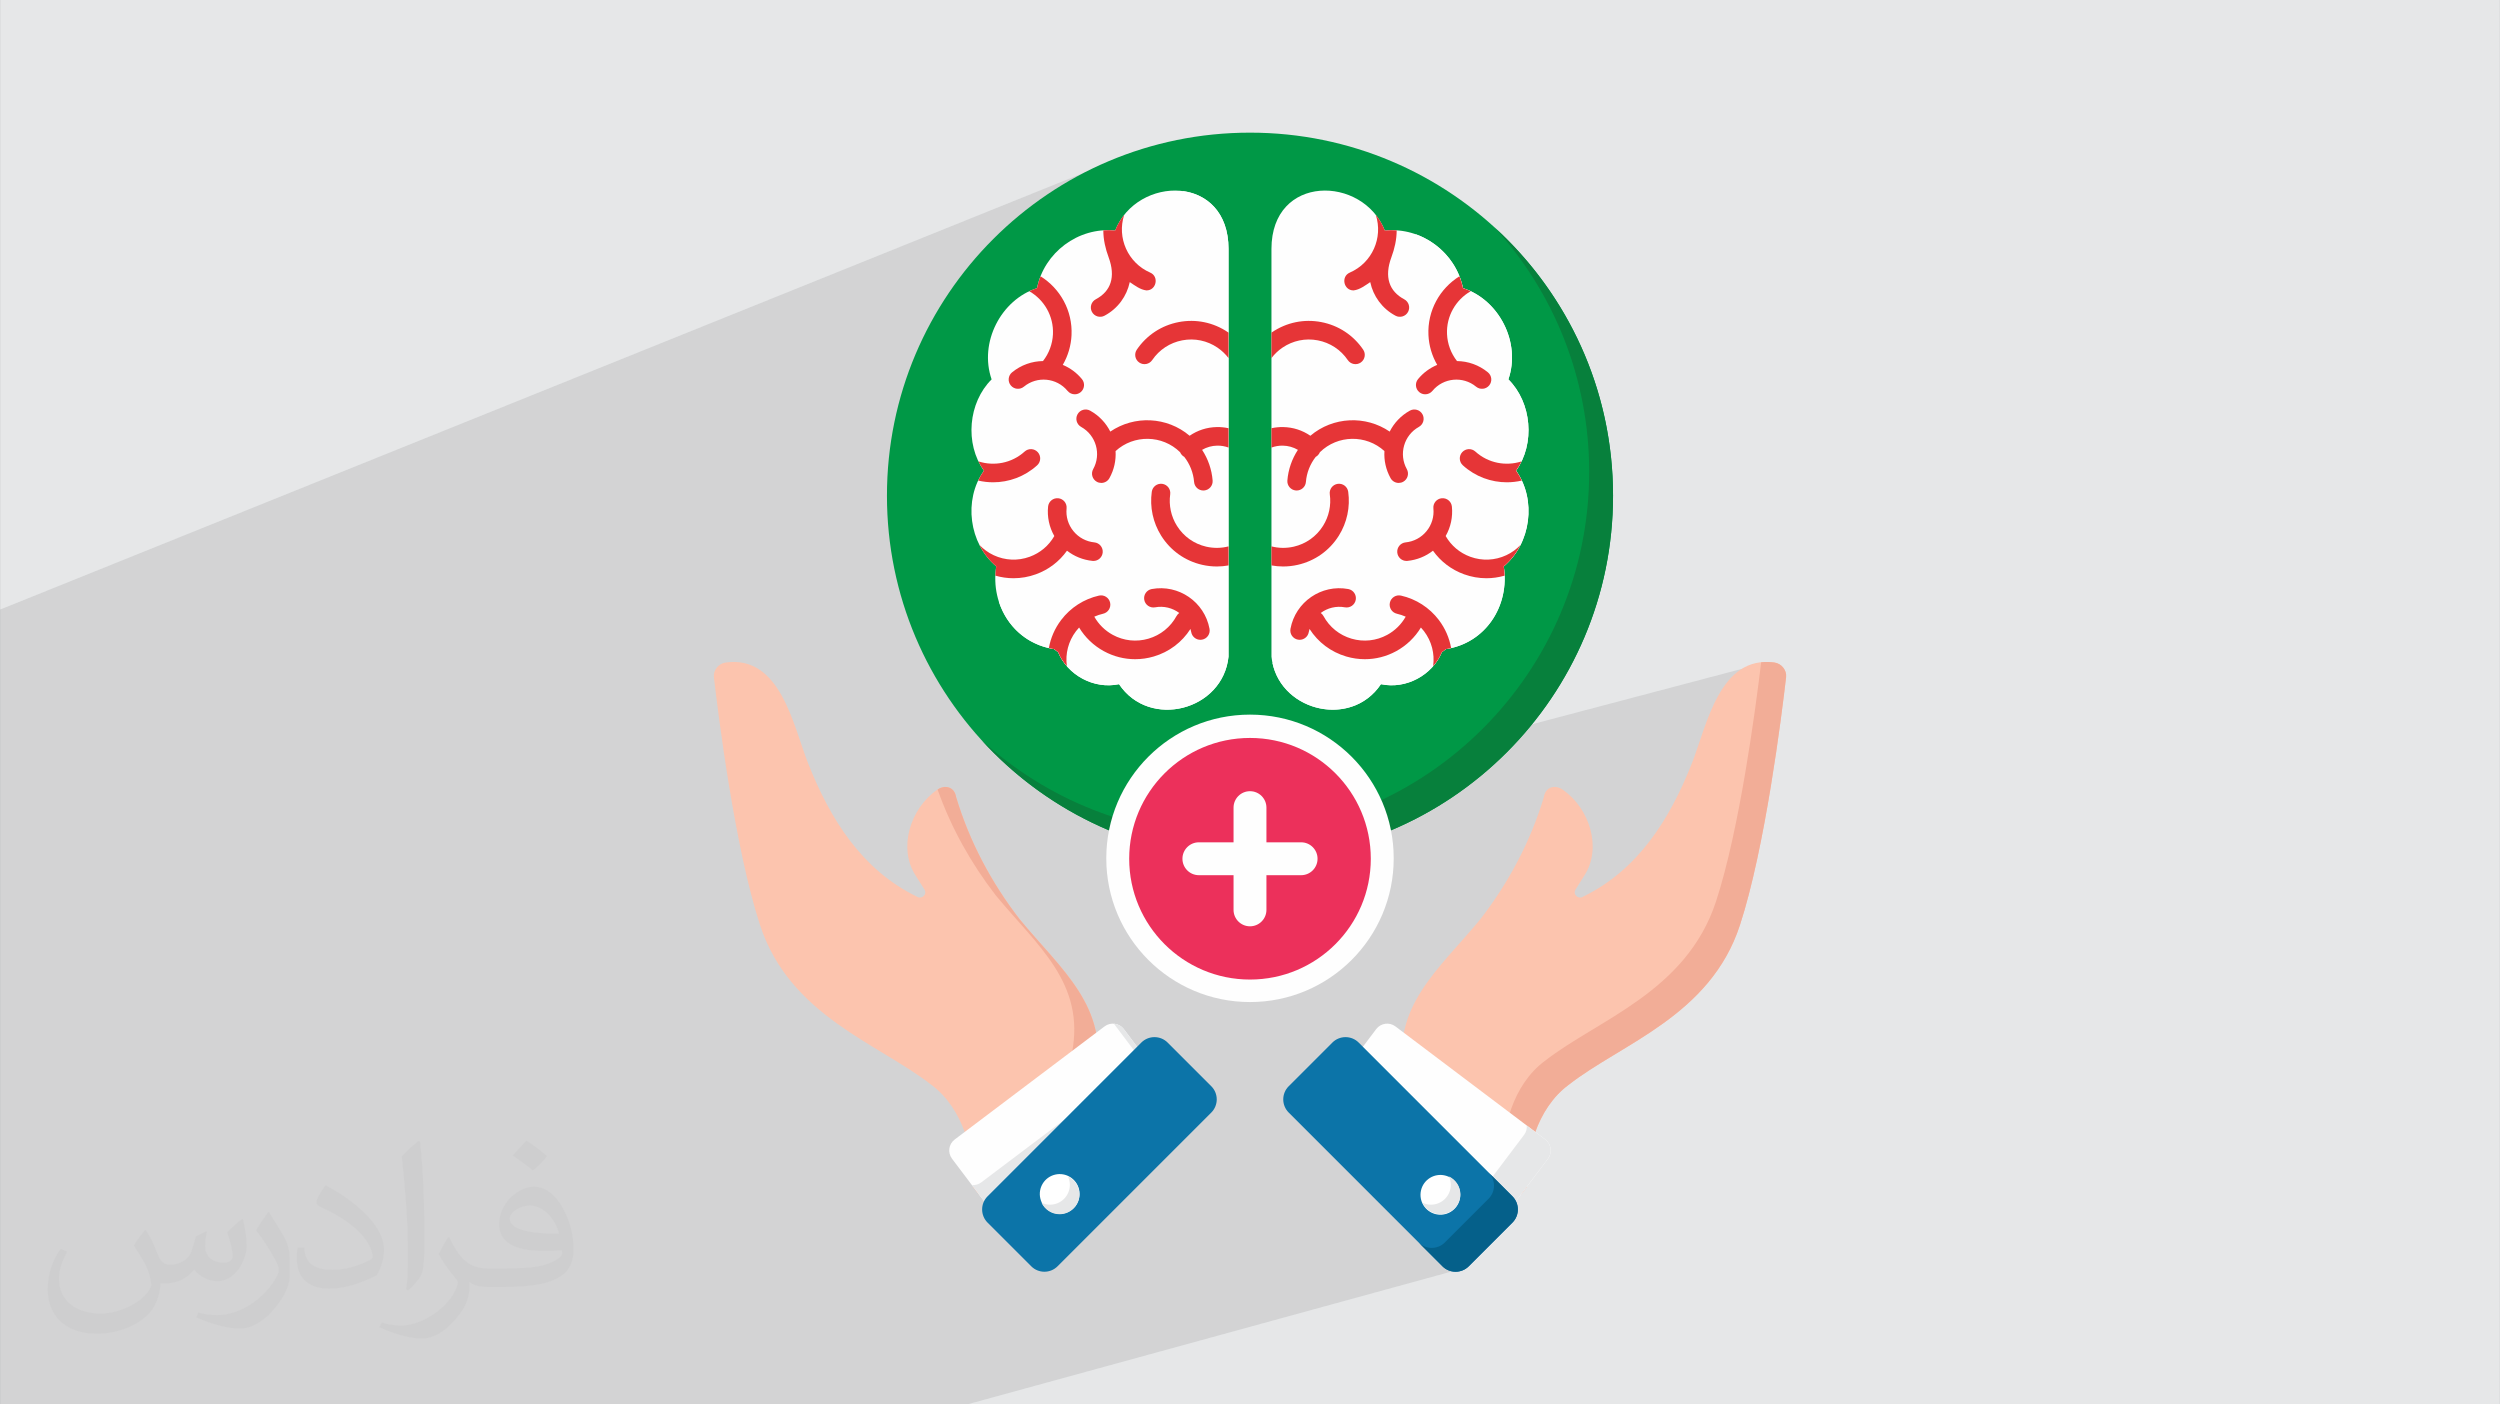 <?xml version="1.0" encoding="UTF-8"?>
<!DOCTYPE svg PUBLIC "-//W3C//DTD SVG 1.0//EN" "http://www.w3.org/TR/2001/REC-SVG-20010904/DTD/svg10.dtd">
<!-- Creator: CorelDRAW -->
<svg xmlns="http://www.w3.org/2000/svg" xml:space="preserve" width="3.708in" height="2.083in" version="1.0" style="shape-rendering:geometricPrecision; text-rendering:geometricPrecision; image-rendering:optimizeQuality; fill-rule:evenodd; clip-rule:evenodd"
viewBox="0 0 3702.73 2080.18"
 xmlns:xlink="http://www.w3.org/1999/xlink"
 xmlns:xodm="http://www.corel.com/coreldraw/odm/2003">
 <rect x="0" y="0" width="3702.73" height="2080.18" fill="#808080" stroke="none"/>
 <defs>
  <style type="text/css">
   <![CDATA[
    .fil14 {fill:none}
    .fil0 {fill:#E6E7E8}
    .fil5 {fill:#FEFEFE;fill-rule:nonzero}
    .fil11 {fill:#E63537;fill-rule:nonzero}
    .fil12 {fill:#07803C;fill-rule:nonzero}
    .fil10 {fill:#009846;fill-rule:nonzero}
    .fil9 {fill:#05608A;fill-rule:nonzero}
    .fil7 {fill:#0C74A8;fill-rule:nonzero}
    .fil6 {fill:#E6E7E8;fill-rule:nonzero}
    .fil13 {fill:#EC305B;fill-rule:nonzero}
    .fil4 {fill:#F2AD97;fill-rule:nonzero}
    .fil3 {fill:#FCC4AE;fill-rule:nonzero}
    .fil8 {fill:white;fill-rule:nonzero}
    .fil2 {fill:#373435;fill-opacity:0.031}
    .fil1 {fill:#2B2A29;fill-opacity:0.102}
   ]]>
  </style>
 </defs>
 <g id="Layer_x0020_1">
  <path class="fil0" d="M-0 0l3702.73 0 0 2080.18 -3702.73 0 0 -2080.18z"/>
  <path class="fil1" d="M2150.62 1883.18l-718.18 197 -1432.44 0 0 -1177.28 1696.76 -683.87 480.82 877.89 440.87 -116.4 -73.23 156.65 -394.6 746z"/>
  <path class="fil2" d="M215.96 1821.93c7.07,10.71 11.65,21.01 16.13,32.45 3.33,6.66 5.09,18.93 20.7,18.93 4.57,0 11.13,-1.35 16.95,-4.57 6.55,-3.44 11.54,-8.64 14.15,-16.53l6.24 -21.01 15.19 -7.49 1.04 1.04c-2.08,7.91 -2.59,15.5 -2.59,21.43 0,17.57 15.19,24.23 27.25,24.23 7.07,0 13.42,-3.44 13.42,-9.89 0,-8.32 -3.53,-22.47 -8.12,-35.16 7.07,-7.07 14.15,-14.15 22.26,-19.87l1.25 0.63c3.53,14.98 5.51,29.75 5.51,39.63 0,9.67 -4.27,20.39 -7.8,27.36 -7.28,13.73 -20.18,24.65 -35.78,24.65 -11.85,0 -25.06,-5.93 -34.12,-16.95l-0.52 0c-8.53,10.61 -21.74,20.18 -42.86,20.18l-6.55 0c-1.04,13.94 -4.05,23.81 -8.64,32.66 -12.58,24.54 -49.92,41.92 -85.08,41.92 -48.89,0 -73.43,-28.19 -73.43,-65.73 0,-23.19 7.59,-44.72 19.24,-60.01l9.56 3.95c-7.28,13.94 -12.17,27.04 -12.17,39.94 0,35.16 28.61,51.9 61.58,51.9 30.58,0 68.44,-19.45 75.31,-42.02 -2.59,-24.65 -11.85,-36.19 -26,-58.66 4.27,-7.49 9.78,-14.98 16.64,-22.98l1.25 0 0 0 0 0 -0.01 -0.04zm563.83 -132.3c10.3,6.45 20.39,14.04 30.27,22.78 -5.51,7.8 -12.38,14.88 -20.91,21.12 -9.89,-8.01 -19.76,-14.88 -29.86,-22.16 6.86,-7.7 13.63,-15.08 20.49,-21.74l0 0 0 0 0 0 0 0 0 0 0.01 0zm5.3 96.11c-16.64,0 -30.27,10.92 -30.27,19.03 0,17.38 33.28,22.78 73.12,22.56 -4.99,-20.39 -22.47,-41.61 -42.86,-41.61l0 0.01zm-37.35 92.99c21.64,0 40.57,-0.63 55.02,-4.27 16.13,-4.05 29.75,-12.17 29.75,-17.78 0,-1.46 0,-3.22 -0.52,-4.68 -9.05,0.83 -19.45,0.83 -28.5,0.83 -29.33,0 -51.79,-6.66 -60.64,-23.09 -2.19,-4.57 -3.74,-9.67 -3.74,-15.5 0,-15.92 6.86,-31.41 18.93,-42.13 10.08,-8.84 21.22,-14.35 32.55,-14.35 20.49,0 36.81,16.44 48.26,42.34 6.24,14.15 10.5,30.47 10.5,51.07 0,13.73 -3.74,25.27 -12.27,33.8 -15.92,15.4 -45.24,21.22 -90.17,21.22l-20.39 0 0 0 -5.3 0c-11.13,0 -19.14,-1.98 -25.48,-6.86l-1.04 0c0.31,2.59 0.52,5.09 0.52,7.49 0,10.08 -3.33,22.98 -10.08,33.28 -19.97,29.64 -41.61,42.53 -60.33,42.53 -18.93,0 -42.13,-7.28 -63.03,-16.75l3.74 -7.28c6.76,2.81 16.13,4.68 29.02,4.68 33.8,0 78.21,-32.45 83.72,-64.17 -1.25,-2.59 -3.53,-6.03 -6.76,-9.67 -9.89,-11.75 -16.13,-21.53 -21.95,-31.82 4.99,-9.89 9.56,-17.78 13.83,-24.96l1.77 -0.21c14.46,29.44 27.56,46.28 56.78,46.28l4.57 0 0 0 21.22 0 0 0 0 0 0 0 0 0 0 0 0.04 0zm-146.45 31.1c2.5,-13.52 2.7,-28.7 2.7,-42.86l0 -21.01c0,-39.21 -4.99,-96.2 -9.05,-133.34 7.07,-7.59 16.95,-16.53 24.75,-22.56l2.29 0.63c5.3,46.7 6.55,100.79 6.55,150.81 0,13.11 -0.52,25.9 -1.77,35.26 -0.73,11.85 -7.59,20.8 -22.26,34.53l-3.22 -1.46zm-150.71 -61.89c0.73,18.41 9.78,32.87 41.4,32.87 19.66,0 36.3,-5.09 54.71,-13.83 3.33,-1.46 5.09,-3.44 5.09,-5.09 0,-11.54 -8.84,-26.83 -23.71,-40.77 -14.46,-13.11 -33.6,-24.65 -51.48,-32.35 -6.14,-2.59 -8.12,-5.3 -8.12,-7.91 0,-5.3 7.07,-16.44 12.9,-24.44l1.98 -0.21c20.49,10.71 43.38,26.63 60.33,44.3 15.4,16.33 24.96,32.87 24.96,50.86 0,13.31 -4.05,25.79 -10.61,37.44 -22.47,11.33 -46.39,19.97 -70.1,19.97 -28.81,0 -48.47,-13.52 -48.47,-45.24 0,-3.44 0,-8.73 1.25,-15.61l9.89 0 0 0 0 0 0 0 0 0 0 0 -0.01 0zm-52.11 -52.32l17.89 28.92c6.55,10.71 12.69,22.37 12.69,40.77l0 23.5c0,19.03 -12.17,39.42 -31.82,59.6 -15.4,13.63 -29.02,19.45 -41.61,19.45 -18.72,0 -40.15,-5.82 -64.9,-16.44l2.81 -7.28c7.8,2.08 16.84,3.84 27.98,3.84 35.58,-0.21 71.97,-26.21 88.61,-57.93 1.98,-3.64 2.7,-7.07 2.7,-9.47 0,-3.64 -1.98,-7.7 -3.53,-11.33 -9.05,-17.05 -19.14,-32.66 -30.27,-47.12 5.82,-9.16 11.65,-17.99 17.99,-26.73l1.46 0.21 0 0 0 0 0 0 0 0 0 0 -0.01 0z"/>
  <path class="fil3" d="M1057.29 1002.93c6.63,57.4 31.13,253.4 68.35,367.28 43.95,134.56 175.29,175.29 253.75,236.63 47.81,35.32 64.14,102.97 61.69,150.6l0.41 0.6 8.18 10.83 173.2 -173.2c20.54,-104.33 -51.14,-159.37 -112.78,-234.2 -41.89,-54.19 -74.34,-115.23 -94.02,-180.91 -2.21,-14.75 -16.23,-18.99 -27.81,-10.96 -40.93,28.4 -58.04,87.21 -32.36,126.89 0,0 13.29,21.12 13.29,21.12 4.57,7.44 -4.52,15.27 -11.52,10.32 -80.7,-39.28 -128.03,-113.95 -161.05,-197.92 -21.85,-55.5 -40.82,-160.29 -122.24,-148.64 -10.32,1.48 -18.24,11.49 -17.08,21.56l0 0z"/>
  <path class="fil4" d="M1510.09 1361.47c-41.89,-54.19 -74.33,-115.23 -94.02,-180.91 -2.19,-14.6 -15.93,-18.85 -27.44,-11.16 19.97,56.51 49.42,109.25 86.12,156.73 61.64,74.84 133.32,129.87 112.78,234.2l-149.79 149.79c3.05,16.64 4.07,32.91 3.33,47.34l0.41 0.6 8.18 10.83 173.2 -173.21c20.55,-104.34 -51.14,-159.38 -112.77,-234.2l0 0z"/>
  <path class="fil5" d="M1409.99 1716.28l50.15 66.48c6.75,8.96 19.49,10.72 28.45,3.96l221.99 -167.53c8.96,-6.75 10.73,-19.47 3.98,-28.44l-50.15 -66.48c-6.76,-8.9 -19.44,-10.73 -28.45,-3.97l-222.01 167.54c-8.95,6.74 -10.71,19.48 -3.97,28.43z"/>
  <path class="fil6" d="M1714.57 1590.75l-50.15 -66.48c-3.66,-4.81 -9.05,-7.48 -14.65,-7.92 14.28,18.93 29.46,39.05 29.46,39.05 6.76,8.96 4.98,21.69 -3.98,28.44l-221.99 167.53c-4.12,3.1 -9.03,4.32 -13.79,3.97 10.02,13.28 20.68,27.41 20.68,27.41 6.75,8.96 19.49,10.72 28.45,3.97l221.99 -167.53c8.95,-6.74 10.73,-19.47 3.98,-28.43z"/>
  <path class="fil7" d="M1527.34 1875.62l-64.67 -64.67c-10.77,-10.77 -10.77,-28.22 0,-38.99l227.7 -227.7c10.77,-10.76 28.22,-10.76 38.99,0l64.67 64.67c10.76,10.77 10.76,28.22 0,38.98l-227.7 227.7c-10.77,10.78 -28.22,10.78 -38.99,0.01z"/>
  <circle class="fil8" transform="matrix(0.331 -0.078 0.078 0.331 1569.49 1768.5)" r="86.62"/>
  <path class="fil6" d="M1581.68 1742.48c1.78,3.79 2.85,7.98 2.85,12.45 0,16.26 -13.17,29.44 -29.43,29.44 -4.47,0 -8.65,-1.07 -12.45,-2.85 4.7,10.01 14.79,16.99 26.59,16.99 16.26,0 29.44,-13.18 29.44,-29.43 0,-11.79 -6.98,-21.89 -16.99,-26.59z"/>
  <path class="fil3" d="M2645.43 1002.93c-6.63,57.4 -31.13,253.4 -68.35,367.28 -43.95,134.56 -175.29,175.29 -253.74,236.63 -47.81,35.32 -64.14,102.97 -61.7,150.6l-0.41 0.6 -8.18 10.83 -173.2 -173.2c-20.54,-104.33 51.14,-159.37 112.78,-234.2 41.89,-54.19 74.33,-115.23 94.02,-180.91 2.21,-14.75 16.23,-18.99 27.82,-10.96 40.93,28.4 58.04,87.21 32.36,126.89 0,0 -13.29,21.12 -13.29,21.12 -4.56,7.44 4.52,15.27 11.52,10.32 80.7,-39.28 128.03,-113.95 161.05,-197.92 21.85,-55.5 40.82,-160.29 122.25,-148.64 10.32,1.48 18.24,11.49 17.08,21.56l0 0z"/>
  <path class="fil4" d="M2628.36 981.36c-7.08,-1.01 -13.66,-1.09 -19.84,-0.45 -8.39,69.92 -32.04,247.68 -66.78,353.96 -43.95,134.56 -175.29,175.29 -253.74,236.63 -47.81,35.32 -64.14,102.97 -61.7,150.6l-0.41 0.6 -8.18 10.83 -137.86 -137.86 173.2 173.2 8.18 -10.83 0.41 -0.6c-2.45,-47.62 13.88,-115.28 61.7,-150.6 78.45,-61.34 209.8,-102.07 253.74,-236.63 37.22,-113.88 61.73,-309.88 68.35,-367.28 1.17,-10.08 -6.76,-20.08 -17.08,-21.57z"/>
  <path class="fil5" d="M2292.73 1716.28l-50.15 66.48c-6.75,8.96 -19.5,10.72 -28.45,3.96l-221.99 -167.53c-8.96,-6.75 -10.73,-19.47 -3.98,-28.44l50.15 -66.48c6.76,-8.9 19.44,-10.73 28.45,-3.97l222.01 167.54c8.95,6.74 10.71,19.48 3.96,28.43z"/>
  <path class="fil6" d="M2288.76 1687.85c0,0 -21.49,-16.22 -27.43,-20.7 0.37,4.76 -0.86,9.67 -3.95,13.77l-50.15 66.48c-6.75,8.96 -19.5,10.72 -28.45,3.97l-194.59 -146.84c0.43,5.61 3.09,11 7.94,14.66l221.99 167.53c8.96,6.76 21.7,5 28.45,-3.97l50.15 -66.48c6.75,-8.94 4.98,-21.68 -3.96,-28.42z"/>
  <path class="fil7" d="M2175.38 1875.62l64.67 -64.67c10.77,-10.77 10.77,-28.22 0,-38.99l-227.7 -227.7c-10.76,-10.76 -28.22,-10.76 -38.99,0l-64.67 64.67c-10.77,10.77 -10.77,28.22 0,38.98l227.7 227.7c10.76,10.78 28.22,10.78 38.99,0.01z"/>
  <path class="fil9" d="M2240.05 1771.96l-35.34 -35.34c10.77,10.77 10.77,28.22 0,38.99l-64.67 64.67c-10.77,10.77 -28.22,10.77 -38.98,0l35.34 35.34c10.76,10.76 28.22,10.76 38.98,0l64.67 -64.67c10.77,-10.77 10.77,-28.23 0,-38.99z"/>
  <circle class="fil8" transform="matrix(0.078 -0.331 0.331 0.078 2133.37 1769.77)" r="86.62"/>
  <path class="fil6" d="M2145.94 1742.48c1.78,3.79 2.85,7.98 2.85,12.45 0,16.26 -13.18,29.44 -29.44,29.44 -4.47,0 -8.65,-1.07 -12.45,-2.85 4.7,10.01 14.8,16.99 26.59,16.99 16.26,0 29.44,-13.18 29.44,-29.43 0,-11.79 -6.98,-21.89 -16.99,-26.59z"/>
  <path class="fil10" d="M1851.36 196.48c-296.99,0 -537.74,240.76 -537.74,537.74 0,296.98 240.76,537.74 537.74,537.74 296.98,0 537.74,-240.76 537.74,-537.74 0,-296.98 -240.75,-537.74 -537.74,-537.74z"/>
  <path class="fil5" d="M2051.08 341.46c54.99,-5.56 105.28,32.98 115.76,85.35 53.28,17.1 86.15,80.43 67.23,135.13 34.59,34.27 40.05,95.18 11.41,135.22 30.79,43.33 21.93,108.19 -18.24,141.75 9.05,58.34 -26.77,113.53 -85.62,122.51 -2,1.56 -4.03,3.09 -6.07,4.59 -13.86,33.77 -52.88,55.4 -90.25,47.4 -45.15,67.46 -153.91,38.93 -162.16,-40.83l0 -603.79c0,-111.35 135.47,-109.42 167.93,-27.32l0 0z"/>
  <path class="fil5" d="M2245.48 697.16c28.64,-40.04 23.18,-100.95 -11.41,-135.22 18.91,-54.7 -13.96,-118.03 -67.23,-135.13 -7.46,-37.27 -35.09,-67.53 -70.23,-79.88 1.48,4.3 2.68,8.72 3.59,13.25 53.28,17.1 86.15,80.44 67.23,135.13 34.59,34.27 40.04,95.18 11.41,135.22 30.79,43.33 21.93,108.19 -18.24,141.75 9.05,58.34 -26.77,113.54 -85.62,122.51 -2,1.56 -4.03,3.09 -6.07,4.59 -13.86,33.77 -52.88,55.4 -90.25,47.4 -22.39,33.45 -60.42,43.29 -94.08,34.99 15.28,72.66 117.35,96.45 160.72,31.64 37.36,8 76.38,-13.63 90.25,-47.4 2.05,-1.5 4.08,-3.02 6.07,-4.59 58.85,-8.97 94.67,-64.17 85.61,-122.51 40.17,-33.56 49.04,-98.42 18.24,-141.75l0 0z"/>
  <path class="fil11" d="M2227.23 838.91c10.5,-8.77 18.83,-19.69 24.9,-31.79 -0,0 -0.01,-0.01 -0.02,-0.01 -5.97,6.31 -13.11,11.51 -21.09,15.24 -16.85,7.87 -35.76,8.72 -53.25,2.37 -15.63,-5.67 -28.43,-16.48 -36.6,-30.75 7.5,-13.15 10.77,-28.26 9.23,-43.63 -0.75,-7.57 -7.5,-13.08 -15.07,-12.34 -7.57,0.75 -13.09,7.51 -12.33,15.07 1.22,12.21 -2.39,24.18 -10.16,33.68 -7.78,9.5 -18.78,15.41 -31,16.63 -7.57,0.75 -13.09,7.51 -12.34,15.07 0.71,7.1 6.69,12.41 13.68,12.41 0.46,0 0.92,-0.02 1.39,-0.07 14,-1.4 27,-6.66 37.82,-15.12 11.33,15.96 27.19,28.11 45.97,34.93 10.82,3.93 22.03,5.88 33.21,5.88 8.94,0 17.85,-1.26 26.53,-3.75 0.13,-0.04 0.26,-0.07 0.39,-0.11 -0.17,-4.54 -0.57,-9.12 -1.29,-13.73l-0 0z"/>
  <path class="fil11" d="M1883.15 662.96l0 -28.68c5.63,-1.24 11.44,-1.84 17.35,-1.72 14.62,0.26 28.52,4.76 40.29,12.88 33.48,-28.39 81.82,-30.48 117.49,-6.16 6.4,-12.66 16.51,-23.61 29.81,-31 6.64,-3.71 15.03,-1.31 18.72,5.33 3.7,6.64 1.31,15.03 -5.33,18.73 -22.16,12.32 -30.15,40.37 -17.83,62.52 3.7,6.64 1.31,15.03 -5.34,18.72 -2.12,1.18 -4.42,1.74 -6.68,1.74 -4.84,0 -9.53,-2.56 -12.04,-7.08 -7.06,-12.7 -9.93,-26.6 -9.1,-40.12 -27.12,-24.74 -69.17,-24.14 -95.57,1.67 -0.7,1.72 -1.76,3.33 -3.18,4.7 -0.92,0.88 -1.92,1.6 -2.98,2.18 -8.36,10.68 -13.48,23.63 -14.58,37.22 -0.59,7.2 -6.61,12.65 -13.71,12.65 -0.38,0 -0.76,-0.02 -1.13,-0.04 -7.58,-0.63 -13.23,-7.27 -12.61,-14.85 1.32,-16.24 6.76,-31.83 15.6,-45.33 -6.71,-3.92 -14.34,-6.09 -22.31,-6.23 -5.85,-0.11 -11.54,0.88 -16.86,2.86z"/>
  <path class="fil11" d="M2149.29 959.92c-2.65,-14.96 -8.8,-29.18 -18.24,-41.63 -13.83,-18.25 -33.73,-31.07 -56.03,-36.1 -7.42,-1.66 -14.79,2.99 -16.46,10.41 -1.67,7.41 2.98,14.78 10.41,16.46 4.49,1.01 8.85,2.49 13.01,4.34 -6.37,11.27 -15.81,20.65 -27.3,26.91 -16.33,8.91 -35.15,10.91 -53,5.67 -17.85,-5.25 -32.58,-17.14 -41.48,-33.47 -1.03,-1.89 -2.44,-3.42 -4.07,-4.59 9.91,-7.37 22.73,-10.78 35.8,-8.36 7.48,1.38 14.66,-3.57 16.05,-11.03 1.39,-7.48 -3.55,-14.66 -11.03,-16.05 -39.85,-7.37 -78.28,19.06 -85.65,58.92 -1.38,7.48 3.56,14.66 11.03,16.04 0.85,0.16 1.69,0.24 2.52,0.24 6.51,0 12.3,-4.64 13.52,-11.27 0.3,-1.65 0.7,-3.25 1.17,-4.82 12.61,19.75 31.68,34.13 54.38,40.82 9.08,2.67 18.36,4 27.57,4 16.04,0 31.92,-4.01 46.39,-11.9 15.16,-8.27 27.78,-20.41 36.62,-35.02 1.62,1.74 3.17,3.55 4.62,5.46 11.24,14.83 16.02,33.13 13.49,51.57 -0.02,0.11 -0.04,0.21 -0.05,0.32 5.4,-6.19 9.87,-13.17 13.01,-20.8 2.05,-1.5 4.08,-3.03 6.07,-4.59 2.61,-0.42 5.16,-0.94 7.67,-1.52 0,0.01 0,0.01 0,0l0 0z"/>
  <path class="fil11" d="M2203.77 551.53c-13.42,-11.05 -29.62,-16.53 -45.79,-16.72 -8.88,-11.32 -14.09,-25.21 -14.77,-39.69 -1.27,-26.93 13.01,-51.04 34.9,-63.66 0.08,-0.03 0.14,-0.06 0.21,-0.08 -3.71,-1.75 -7.54,-3.31 -11.49,-4.58 -1.21,-6.06 -2.98,-11.92 -5.2,-17.56 -0.02,0.01 -0.03,0.01 -0.04,0.02 -28.96,18.02 -47.62,50.75 -45.9,87.16 0.74,15.59 5.24,30.71 12.96,44.06 -10.69,4.45 -20.49,11.49 -28.35,21.04 -4.84,5.87 -4,14.55 1.87,19.38 2.57,2.11 5.67,3.14 8.75,3.14 3.97,0 7.91,-1.71 10.64,-5.02 16.11,-19.56 45.14,-22.37 64.71,-6.25 5.87,4.84 14.55,4 19.38,-1.87 4.84,-5.86 3.99,-14.54 -1.88,-19.38z"/>
  <path class="fil11" d="M1883.15 837.51l0 -28.21c10.65,2.76 21.88,2.97 32.92,0.45 18.14,-4.14 33.58,-15.09 43.47,-30.84 8.73,-13.89 12.29,-30.47 10.01,-46.7 -1.05,-7.53 4.19,-14.49 11.73,-15.55 7.53,-1.05 14.49,4.19 15.55,11.73 3.17,22.64 -1.78,45.79 -13.97,65.18 -13.81,21.98 -35.36,37.26 -60.67,43.04 -7.24,1.65 -14.54,2.46 -21.8,2.46 -5.8,0 -11.57,-0.53 -17.24,-1.56l0 0z"/>
  <path class="fil11" d="M2254.03 711.84c-2.41,-5.1 -5.23,-10.02 -8.55,-14.68 3.1,-4.33 5.72,-8.94 8.02,-13.69 -0.04,0 -0.07,-0.01 -0.11,-0.01 -22.95,7.39 -49.13,2.69 -68.25,-14.64 -5.63,-5.11 -14.34,-4.69 -19.45,0.95 -5.11,5.63 -4.69,14.34 0.95,19.45 18.57,16.85 41.95,25.15 65.25,25.15 7.38,0 14.75,-0.86 21.95,-2.52 0.07,0 0.12,-0 0.18,-0.01l0 0z"/>
  <path class="fil11" d="M1956.82 477.05c25.5,4.86 47.58,19.36 62.18,40.83 4.27,6.29 2.64,14.86 -3.65,19.13 -6.29,4.27 -14.85,2.64 -19.13,-3.65 -10.46,-15.38 -26.28,-25.77 -44.55,-29.26 -18.27,-3.48 -36.81,0.36 -52.2,10.82 -6.3,4.28 -11.79,9.54 -16.32,15.52l0 -37.7c0.28,-0.2 0.56,-0.4 0.84,-0.6 21.46,-14.59 47.33,-19.95 72.83,-15.09l0 0z"/>
  <path class="fil11" d="M2068.62 341.24c0.03,-0.02 0.05,-0.04 0.07,-0.05 -5.79,-0.39 -11.67,-0.33 -17.62,0.26 -3.48,-8.82 -8.03,-16.47 -13.29,-23.13 -0.02,0.03 -0.04,0.05 -0.05,0.08 10.94,33.69 -5.36,70.94 -38.5,85.34 -13.64,5.87 -9.12,26.53 5.5,26.41 9.18,-1 17.41,-7.44 24.73,-12.3 4.35,20.58 17.43,39.18 37.43,49.79 6.59,3.54 15.03,1.08 18.62,-5.71 3.56,-6.71 1.01,-15.05 -5.7,-18.62 -22.39,-11.88 -29.79,-33.12 -19.05,-62.15 4.69,-12.67 7.84,-26.04 7.87,-39.92l0 0z"/>
  <path class="fil5" d="M1651.64 341.46c-55,-5.56 -105.28,32.98 -115.77,85.35 -53.27,17.1 -86.15,80.43 -67.23,135.13 -34.59,34.27 -40.04,95.18 -11.41,135.22 -30.79,43.33 -21.93,108.19 18.24,141.75 -9.06,58.34 26.77,113.53 85.61,122.51 2,1.56 4.03,3.09 6.07,4.59 13.86,33.77 52.88,55.4 90.25,47.4 45.16,67.46 153.91,38.93 162.16,-40.83l0 -603.79c0,-111.35 -135.47,-109.42 -167.93,-27.32l0 0z"/>
  <path class="fil5" d="M1819.57 368.79c0,-53.87 -31.7,-81.23 -68.11,-85.83 0.96,5.98 1.47,12.37 1.47,19.19l0 603.79c-8.24,79.75 -117,108.29 -162.16,40.83 -37.36,8 -76.38,-13.63 -90.25,-47.4 -2.05,-1.5 -4.08,-3.03 -6.07,-4.59 -5.18,-0.79 -10.18,-1.94 -14.99,-3.42 11.59,35.87 41.17,63.88 81.62,70.05 2,1.56 4.03,3.09 6.07,4.59 13.86,33.77 52.88,55.4 90.25,47.4 45.16,67.46 153.91,38.93 162.16,-40.83l0 -603.79z"/>
  <path class="fil11" d="M1475.48 838.91c-10.5,-8.77 -18.83,-19.69 -24.9,-31.79 0.01,0 0.02,-0.01 0.02,-0.01 5.97,6.31 13.1,11.51 21.08,15.24 16.85,7.87 35.76,8.72 53.25,2.37 15.63,-5.67 28.43,-16.48 36.6,-30.75 -7.51,-13.15 -10.78,-28.26 -9.23,-43.63 0.76,-7.57 7.5,-13.08 15.07,-12.34 7.57,0.75 13.09,7.51 12.33,15.07 -1.22,12.21 2.39,24.18 10.16,33.68 7.78,9.5 18.78,15.41 31,16.63 7.57,0.75 13.09,7.51 12.33,15.07 -0.71,7.1 -6.69,12.41 -13.68,12.41 -0.46,0 -0.92,-0.02 -1.38,-0.07 -14,-1.4 -27,-6.66 -37.82,-15.12 -11.33,15.96 -27.19,28.11 -45.98,34.93 -10.82,3.93 -22.03,5.88 -33.21,5.88 -8.94,0 -17.85,-1.26 -26.54,-3.75 -0.13,-0.04 -0.26,-0.07 -0.39,-0.11 0.17,-4.54 0.57,-9.12 1.29,-13.73l0 0z"/>
  <path class="fil11" d="M1819.57 662.96l0 -28.68c-5.63,-1.24 -11.44,-1.84 -17.36,-1.72 -14.62,0.26 -28.52,4.76 -40.28,12.88 -33.48,-28.39 -81.82,-30.48 -117.49,-6.16 -6.4,-12.66 -16.5,-23.61 -29.81,-31 -6.64,-3.71 -15.02,-1.31 -18.72,5.33 -3.7,6.64 -1.31,15.03 5.34,18.73 22.15,12.32 30.15,40.37 17.83,62.52 -3.7,6.64 -1.31,15.03 5.33,18.72 2.12,1.18 4.42,1.74 6.68,1.74 4.84,0 9.52,-2.56 12.04,-7.08 7.06,-12.7 9.93,-26.6 9.1,-40.12 27.12,-24.74 69.17,-24.14 95.57,1.67 0.7,1.72 1.76,3.33 3.18,4.7 0.91,0.88 1.92,1.6 2.98,2.18 8.35,10.68 13.47,23.63 14.58,37.22 0.59,7.2 6.61,12.65 13.72,12.65 0.37,0 0.75,-0.02 1.13,-0.04 7.58,-0.63 13.22,-7.27 12.61,-14.85 -1.32,-16.24 -6.76,-31.83 -15.6,-45.33 6.71,-3.92 14.34,-6.09 22.31,-6.23 5.85,-0.11 11.54,0.88 16.86,2.86z"/>
  <path class="fil11" d="M1553.43 959.92c2.65,-14.96 8.8,-29.18 18.24,-41.63 13.83,-18.25 33.73,-31.07 56.03,-36.1 7.42,-1.66 14.79,2.99 16.46,10.41 1.67,7.41 -2.98,14.78 -10.41,16.46 -4.5,1.01 -8.85,2.49 -13.02,4.34 6.37,11.27 15.81,20.65 27.3,26.91 16.33,8.91 35.15,10.91 53,5.67 17.85,-5.25 32.58,-17.14 41.49,-33.47 1.03,-1.89 2.44,-3.42 4.07,-4.59 -9.91,-7.37 -22.73,-10.78 -35.8,-8.36 -7.48,1.38 -14.66,-3.57 -16.05,-11.03 -1.38,-7.48 3.56,-14.66 11.03,-16.05 39.85,-7.37 78.28,19.06 85.65,58.92 1.39,7.48 -3.55,14.66 -11.03,16.04 -0.85,0.16 -1.69,0.24 -2.52,0.24 -6.51,0 -12.3,-4.64 -13.52,-11.27 -0.3,-1.65 -0.7,-3.25 -1.16,-4.82 -12.61,19.75 -31.68,34.13 -54.38,40.82 -9.08,2.67 -18.35,4 -27.57,4 -16.04,0 -31.91,-4.01 -46.39,-11.9 -15.16,-8.27 -27.78,-20.41 -36.62,-35.02 -1.62,1.74 -3.17,3.55 -4.62,5.46 -11.24,14.83 -16.02,33.13 -13.49,51.57 0.02,0.11 0.04,0.21 0.05,0.32 -5.4,-6.19 -9.87,-13.17 -13.01,-20.8 -2.05,-1.5 -4.08,-3.03 -6.07,-4.59 -2.61,-0.42 -5.16,-0.94 -7.67,-1.52 0,0.01 0,0.01 0,0l0 0z"/>
  <path class="fil11" d="M1498.94 551.53c13.42,-11.05 29.62,-16.53 45.79,-16.72 8.88,-11.32 14.08,-25.21 14.77,-39.69 1.27,-26.93 -13.02,-51.04 -34.9,-63.66 -0.07,-0.03 -0.14,-0.06 -0.21,-0.08 3.71,-1.75 7.54,-3.31 11.49,-4.58 1.22,-6.06 2.98,-11.92 5.2,-17.56 0.02,0.01 0.03,0.01 0.04,0.02 28.95,18.02 47.61,50.75 45.9,87.16 -0.74,15.59 -5.24,30.71 -12.96,44.06 10.7,4.45 20.49,11.49 28.35,21.04 4.84,5.87 4,14.55 -1.88,19.38 -2.57,2.11 -5.67,3.14 -8.75,3.14 -3.97,0 -7.91,-1.71 -10.64,-5.02 -16.12,-19.56 -45.14,-22.37 -64.71,-6.25 -5.87,4.84 -14.54,4 -19.38,-1.87 -4.84,-5.86 -3.99,-14.54 1.87,-19.38z"/>
  <path class="fil11" d="M1819.57 837.51l0 -28.21c-10.65,2.76 -21.88,2.97 -32.92,0.45 -18.14,-4.14 -33.58,-15.09 -43.47,-30.84 -8.73,-13.89 -12.28,-30.47 -10.01,-46.7 1.05,-7.53 -4.19,-14.49 -11.73,-15.55 -7.53,-1.05 -14.49,4.19 -15.55,11.73 -3.18,22.64 1.78,45.79 13.97,65.18 13.81,21.98 35.36,37.26 60.67,43.04 7.24,1.65 14.55,2.46 21.8,2.46 5.79,0 11.57,-0.53 17.24,-1.56l0 0z"/>
  <path class="fil11" d="M1448.69 711.84c2.4,-5.1 5.23,-10.02 8.55,-14.68 -3.1,-4.33 -5.72,-8.94 -8.02,-13.69 0.04,0 0.07,-0.01 0.11,-0.01 22.95,7.39 49.13,2.69 68.25,-14.64 5.63,-5.11 14.34,-4.69 19.45,0.95 5.11,5.63 4.69,14.34 -0.95,19.45 -18.58,16.85 -41.95,25.15 -65.25,25.15 -7.38,0 -14.75,-0.86 -21.95,-2.52 -0.06,0 -0.12,-0 -0.18,-0.01l0 0z"/>
  <path class="fil11" d="M1745.9 477.05c-25.5,4.86 -47.58,19.36 -62.18,40.83 -4.28,6.29 -2.65,14.86 3.65,19.13 6.29,4.27 14.85,2.64 19.13,-3.65 10.46,-15.38 26.28,-25.77 44.55,-29.26 18.27,-3.48 36.81,0.36 52.2,10.82 6.3,4.28 11.79,9.54 16.32,15.52l0 -37.7c-0.28,-0.2 -0.56,-0.4 -0.84,-0.6 -21.46,-14.59 -47.33,-19.95 -72.83,-15.09l0 0z"/>
  <path class="fil11" d="M1634.1 341.24c-0.03,-0.02 -0.05,-0.04 -0.08,-0.05 5.79,-0.39 11.67,-0.33 17.62,0.26 3.49,-8.82 8.03,-16.47 13.3,-23.13 0.01,0.03 0.04,0.05 0.05,0.08 -10.94,33.69 5.36,70.94 38.5,85.34 13.64,5.87 9.12,26.53 -5.49,26.41 -9.18,-1 -17.41,-7.44 -24.73,-12.3 -4.36,20.58 -17.43,39.18 -37.43,49.79 -6.59,3.54 -15.04,1.08 -18.62,-5.71 -3.56,-6.71 -1.01,-15.05 5.7,-18.62 22.39,-11.88 29.79,-33.12 19.05,-62.15 -4.69,-12.67 -7.84,-26.04 -7.87,-39.92l0 0z"/>
  <path class="fil12" d="M2213.51 336.73c87.12,95.56 140.25,222.65 140.25,362.15 0,296.99 -240.76,537.74 -537.74,537.74 -139.5,0 -266.59,-53.14 -362.15,-140.25 98.35,107.88 240.01,175.59 397.49,175.59 296.99,0 537.74,-240.76 537.74,-537.74 0,-157.48 -67.71,-299.15 -175.59,-397.49z"/>
  <circle class="fil5" cx="1851.36" cy="1271.36" r="212.87"/>
  <circle class="fil13" cx="1851.36" cy="1271.97" r="178.93"/>
  <path class="fil5" d="M1927.07 1247.62l-51.36 0 0 -51.36c0,-13.45 -10.91,-24.35 -24.35,-24.35 -13.45,0 -24.35,10.9 -24.35,24.35l0 51.36 -51.35 0c-13.45,0 -24.35,10.9 -24.35,24.35 0,13.45 10.9,24.35 24.35,24.35l51.35 0 0 51.36c0,13.45 10.9,24.35 24.35,24.35 13.44,0 24.35,-10.9 24.35,-24.35l0 -51.36 51.36 0c13.44,0 24.35,-10.9 24.35,-24.35 -0,-13.45 -10.9,-24.35 -24.35,-24.35z"/>
  <path class="fil14" d="M2150.62 1883.18l-718.18 197"/>
 </g>
</svg>
